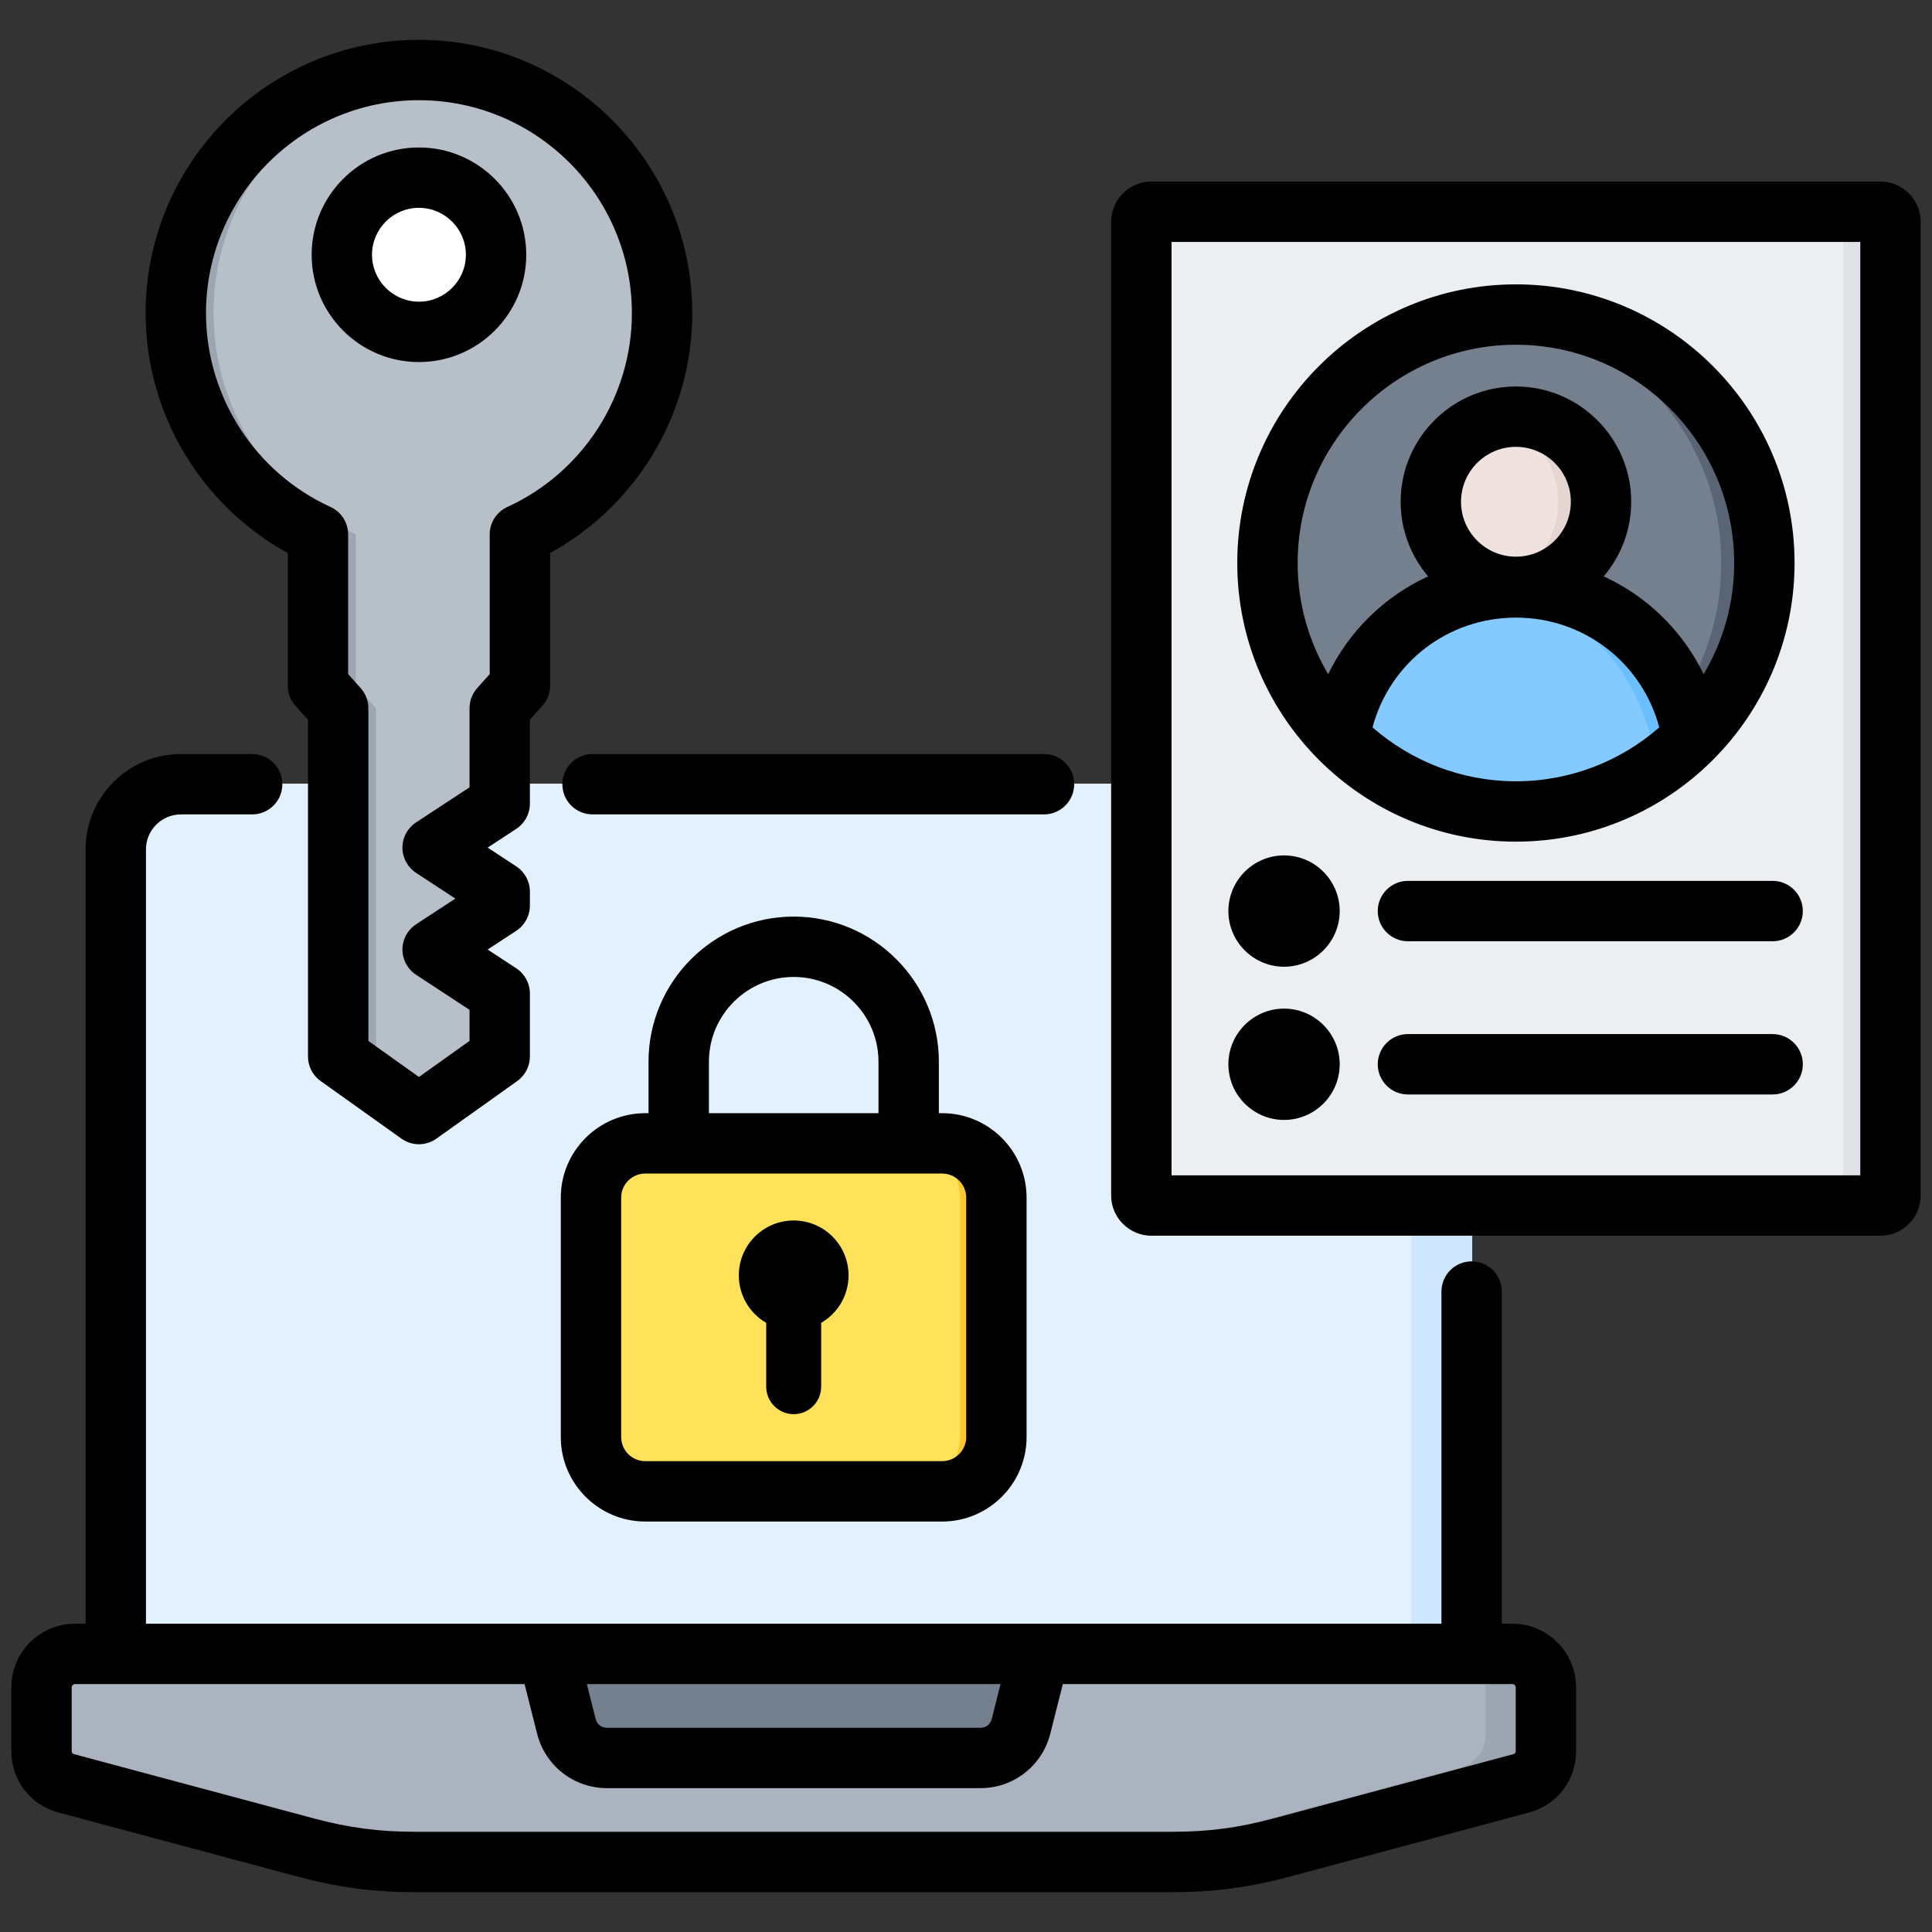 <?xml version="1.0" encoding="UTF-8"?>
<svg xmlns="http://www.w3.org/2000/svg" id="Layer_1" viewBox="0 0 512 512" data-name="Layer 1">
  <rect x="0" y="0" width="512" height="512" fill="#333333" stroke="none"/>
  <g fill-rule="evenodd">
    <path d="m30.534 438.364h359.616v-213.378c0-9.505-7.777-17.283-17.282-17.283h-325.052c-9.505 0-17.282 7.777-17.282 17.283z" fill="#cee7ff"></path>
    <path d="m30.534 438.364h343.476v-213.378c0-9.505-7.777-17.283-17.282-17.283h-308.912c-9.505 0-17.283 7.777-17.283 17.283v213.378z" fill="#e3f1ff"></path>
    <path d="m19.708 438.364c-4.883 0-8.866 3.983-8.866 8.866v16.902c0 4.069 2.641 7.511 6.572 8.564l63.755 17.083c9.823 2.632 18.504 3.775 28.675 3.775h200.998c10.17 0 18.851-1.143 28.675-3.775l63.755-17.083c3.931-1.053 6.572-4.495 6.572-8.564v-16.902c0-4.883-3.983-8.866-8.866-8.866z" fill="#9ca6b3"></path>
    <path d="m19.708 438.364c-4.883 0-8.866 3.983-8.866 8.866v12.572c0 4.069 2.641 7.511 6.572 8.564l63.755 17.083c9.823 2.632 18.504 3.775 28.675 3.775h184.857c10.17 0 18.851-1.143 28.675-3.775l63.755-17.083c3.931-1.053 6.572-4.495 6.572-8.564v-12.572c0-4.883-3.983-8.866-8.866-8.866z" fill="#aab3bf"></path>
    <path d="m145.197 438.364h130.288l-4.864 19.233c-1.26 4.983-5.601 8.362-10.74 8.362h-99.079c-5.14 0-9.48-3.379-10.74-8.362l-4.864-19.233z" fill="#75808f"></path>
  </g>
  <path d="m305.139 56.108h193.197c1.472 0 2.667 1.195 2.667 2.667v258.027c0 1.472-1.195 2.667-2.667 2.667h-193.197c-1.472 0-2.666-1.195-2.666-2.666v-258.028c0-1.472 1.195-2.667 2.667-2.667z" fill="#eceff1"></path>
  <path d="m488.509 56.108h9.827c1.467 0 2.667 1.201 2.667 2.667v258.028c0 1.465-1.2 2.666-2.667 2.666h-9.827z" fill="#dee2e6" fill-rule="evenodd"></path>
  <path d="m210.341 323.438c8.031 0 14.542 6.51 14.542 14.541 0 5.38-2.922 10.077-7.266 12.593v16.923c0 4.001-3.274 7.276-7.276 7.276s-7.276-3.274-7.276-7.276v-16.922c-4.343-2.515-7.266-7.212-7.266-12.593 0-8.031 6.511-14.541 14.541-14.541z" fill-rule="evenodd"></path>
  <path d="m84.236 141.603v40.105l5.362 6.008v92.378l21.425 15.265 21.425-15.265v-16.705l-17.788-11.663 17.788-11.664v-3.709l-17.788-11.664 17.788-11.664v-25.308l5.362-6.008v-40.105c22.251-10.173 37.713-32.624 37.713-58.689 0-35.622-28.878-64.5-64.5-64.5s-64.5 28.877-64.5 64.5c0 26.065 15.462 48.516 37.713 58.689z" fill="#9ca6b3" fill-rule="evenodd"></path>
  <path d="m116.055 291.775 16.393-11.68v-16.705l-17.788-11.664 17.788-11.664v-3.709l-17.788-11.663 17.788-11.665v-25.308l5.362-6.008v-40.105c22.251-10.173 37.713-32.624 37.713-58.688 0-33.929-26.197-61.739-59.468-64.306-33.271 2.567-59.468 30.377-59.468 64.306 0 26.065 15.462 48.516 37.713 58.689v40.105l5.362 6.008v92.378s16.393 11.68 16.393 11.68z" fill="#b7bfc9" fill-rule="evenodd"></path>
  <path d="m114.69 45.134c12.309 0 22.287 9.978 22.287 22.287s-9.978 22.287-22.287 22.287-22.286-9.978-22.286-22.287 9.978-22.287 22.286-22.287z" fill="#9ca6b3" fill-rule="evenodd"></path>
  <circle cx="111.023" cy="67.421" fill="#fff" r="20.454" transform="matrix(.23 -.973 .973 .23 19.898 159.984)"></circle>
  <path d="m171.172 303.186h78.339c7.909 0 14.33 6.421 14.33 14.33v63.175c0 7.909-6.421 14.331-14.331 14.331h-78.338c-7.909 0-14.33-6.421-14.33-14.33v-63.175c0-7.909 6.421-14.33 14.33-14.33z" fill="#fdc72e"></path>
  <path d="m171.172 303.186h68.924c7.909 0 14.331 6.421 14.331 14.331v63.174c0 7.909-6.421 14.331-14.331 14.331h-68.924c-7.909 0-14.33-6.421-14.33-14.33v-63.175c0-7.909 6.421-14.33 14.33-14.33z" fill="#ffe259"></path>
  <circle cx="401.738" cy="149.196" fill="#596575" r="66" transform="matrix(.242 -.97 .97 .242 159.583 502.768)"></circle>
  <path d="m395.947 214.94c-33.738-2.933-60.209-31.245-60.209-65.744s26.471-62.811 60.209-65.744c33.738 2.934 60.209 31.245 60.209 65.744s-26.471 62.811-60.209 65.744z" fill="#75808f" fill-rule="evenodd"></path>
  <path d="m401.737 155.735c23.612 0 43.183 17.281 46.766 39.885-11.933 12.036-28.478 19.493-46.766 19.493s-34.833-7.457-46.766-19.493c3.583-22.603 23.154-39.885 46.765-39.885z" fill="#6cbfff" fill-rule="evenodd"></path>
  <path d="m438.95 203.595c-10.587 7.265-23.403 11.518-37.213 11.518-18.288 0-34.833-7.457-46.766-19.493 2.56-16.146 13.278-29.575 27.799-35.931 1.593-.26 3.181-.462 4.751-.61 35.31-3.242 49.166 24.617 51.428 44.515z" fill="#85caff" fill-rule="evenodd"></path>
  <circle cx="401.738" cy="133.028" fill="#e6d6d1" r="22.554" transform="matrix(.759 -.651 .651 .759 10.107 293.387)"></circle>
  <path d="m396.052 154.859c-9.704-2.52-16.868-11.339-16.868-21.831s7.165-19.31 16.868-21.831c9.704 2.52 16.868 11.339 16.868 21.831s-7.165 19.31-16.868 21.831z" fill="#f0e3df" fill-rule="evenodd"></path>
  <path d="m98.588 67.512c0 6.856 5.578 12.434 12.43 12.434s12.444-5.578 12.444-12.434-5.583-12.434-12.444-12.434-12.43 5.578-12.43 12.434zm-15.997 0c0-15.679 12.748-28.432 28.427-28.432s28.441 12.753 28.441 28.432-12.762 28.437-28.441 28.437-28.427-12.758-28.427-28.437zm-28.003 15.482c0-31.122 25.312-56.439 56.43-56.439s56.439 25.317 56.439 56.439c0 22.029-12.95 42.187-32.997 51.353-2.849 1.302-4.682 4.146-4.682 7.275v37.019l-3.317 3.722c-1.311 1.465-2.03 3.365-2.03 5.327v20.964l-14.16 9.286c-2.261 1.48-3.621 3.992-3.621 6.687s1.36 5.212 3.621 6.692l10.39 6.813-10.39 6.817c-2.261 1.48-3.621 3.992-3.621 6.687s1.36 5.212 3.621 6.692l14.16 9.286v8.24l-13.413 9.556-13.398-9.556v-88.164c0-1.962-.728-3.862-2.03-5.327l-3.332-3.722v-37.019c0-3.129-1.827-5.974-4.667-7.275-20.052-9.165-33.002-29.324-33.002-51.353zm-15.998 0c0-39.94 32.487-72.437 72.427-72.437s72.442 32.496 72.442 72.437c0 26.522-14.628 50.928-37.679 63.56v35.139c0 1.962-.719 3.857-2.03 5.323l-3.322 3.727v22.231c0 2.7-1.36 5.212-3.621 6.692l-7.57 4.961 7.57 4.961c2.261 1.48 3.621 3.997 3.621 6.692v3.708c0 2.695-1.36 5.207-3.621 6.687l-7.57 4.961 7.57 4.966c2.261 1.475 3.621 3.992 3.621 6.687v16.692c0 2.579-1.249 5.01-3.36 6.509l-21.407 15.255c-1.394.988-3.014 1.49-4.643 1.49s-3.25-.501-4.638-1.49l-21.402-15.255c-2.107-1.499-3.36-3.929-3.36-6.509v-89.239l-3.327-3.727c-1.311-1.465-2.03-3.36-2.03-5.323v-35.139c-23.051-12.627-37.67-37.038-37.67-63.56zm164.468 267.578v16.933c0 3.997 3.278 7.266 7.28 7.266s7.28-3.269 7.28-7.266v-16.933c4.339-2.507 7.261-7.208 7.261-12.589 0-8.032-6.509-14.541-14.541-14.541s-14.541 6.509-14.541 14.541c0 5.381 2.922 10.081 7.261 12.589zm-32.048-39.569h78.661c3.529 0 6.388 2.859 6.388 6.388v63.445c0 3.52-2.859 6.388-6.388 6.388h-78.661c-3.529 0-6.393-2.869-6.393-6.388v-63.445c0-3.529 2.864-6.388 6.393-6.388zm16.86-15.997h44.94v-13.63c0-12.391-10.081-22.472-22.472-22.472s-22.468 10.081-22.468 22.472zm60.937-13.63c0-21.214-17.26-38.47-38.47-38.47s-38.47 17.256-38.47 38.47v13.63h-.858c-12.352 0-22.391 10.038-22.391 22.386v63.445c0 12.338 10.038 22.386 22.391 22.386h78.661c12.348 0 22.386-10.048 22.386-22.386v-63.445c0-12.348-10.038-22.386-22.386-22.386h-.863zm91.481 15.419c8.129 0 14.749-6.62 14.749-14.749s-6.62-14.753-14.749-14.753-14.753 6.629-14.753 14.753 6.634 14.749 14.753 14.749zm0-40.601c8.129 0 14.749-6.629 14.749-14.753s-6.62-14.749-14.749-14.749-14.753 6.625-14.753 14.749 6.634 14.753 14.753 14.753zm129.479-22.752h-96.65c-4.412 0-7.999 3.582-7.999 7.999s3.587 8.004 7.999 8.004h96.65c4.421 0 7.999-3.582 7.999-8.004s-3.578-7.999-7.999-7.999zm0 40.601h-96.65c-4.412 0-7.999 3.582-7.999 8.003s3.587 7.999 7.999 7.999h96.65c4.421 0 7.999-3.582 7.999-7.999s-3.578-8.003-7.999-8.003zm-125.877-124.841c0 10.757 2.956 20.828 8.095 29.468 5.593-11.523 14.98-20.645 26.484-25.93-4.542-5.332-7.28-12.232-7.28-19.768 0-16.846 13.698-30.548 30.548-30.548s30.548 13.702 30.548 30.548c0 7.536-2.748 14.435-7.29 19.768 11.504 5.284 20.891 14.406 26.484 25.93 5.14-8.635 8.1-18.712 8.1-29.468 0-31.893-25.953-57.842-57.842-57.842s-57.847 25.949-57.847 57.842zm57.847-1.678c-8.027 0-14.551-6.528-14.551-14.551s6.523-14.551 14.551-14.551 14.551 6.528 14.551 14.551-6.533 14.551-14.551 14.551zm37.988 45.239c-10.168 8.886-23.456 14.281-37.988 14.281s-27.82-5.395-38.002-14.281c4.551-17.077 19.922-29.087 38.002-29.087s33.441 12.01 37.988 29.087zm-111.837-43.561c0-40.717 33.128-73.844 73.849-73.844s73.84 33.128 73.84 73.844-33.128 73.844-73.84 73.844-73.849-33.128-73.849-73.844zm165.109-85.088v247.362h-182.529v-247.363h182.529zm16.002-5.332v258.032c0 5.882-4.783 10.66-10.67 10.66h-193.189c-5.882 0-10.675-4.778-10.675-10.66v-258.033c0-5.882 4.792-10.665 10.675-10.665h193.189c5.887 0 10.67 4.783 10.67 10.665zm-107.32 388.374c0-.453-.4-.853-.858-.853h-119.161l-3.332 13.172c-2.15 8.481-9.749 14.401-18.49 14.401h-99.003c-8.736 0-16.34-5.92-18.485-14.392l-3.332-13.182h-119.158c-.463 0-.858.4-.858.853v16.889c0 .448.207.719.636.829l63.7 17.072c9.161 2.445 17.111 3.496 26.58 3.496h200.84c9.469 0 17.42-1.051 26.58-3.496l63.701-17.072c.429-.111.641-.381.641-.829v-16.889zm-246.161-.853h109.638l-2.338 9.252c-.371 1.432-1.509 2.319-2.979 2.319h-99.003c-1.465 0-2.608-.887-2.97-2.319zm262.159.853c0-9.291-7.56-16.851-16.856-16.851h-2.825v-88.029c0-4.421-3.578-8.004-7.999-8.004s-7.999 3.582-7.999 8.004v88.029h-343.315v-205.208c0-5.115 4.156-9.272 9.267-9.272h18.871c4.421 0 7.999-3.582 7.999-7.999s-3.578-7.998-7.999-7.998h-18.871c-13.939 0-25.269 11.335-25.269 25.269v205.208h-2.82c-9.291 0-16.86 7.56-16.86 16.851v16.889c0 7.739 5.019 14.291 12.502 16.292l63.696 17.068c10.443 2.791 19.922 4.04 30.722 4.04h200.84c10.8 0 20.279-1.249 30.722-4.04l63.696-17.068c7.483-2.001 12.502-8.553 12.502-16.292v-16.889zm-260.648-247.33c-4.416 0-7.999 3.582-7.999 7.998s3.582 7.999 7.999 7.999h119.643c4.416 0 7.999-3.582 7.999-7.999s-3.582-7.998-7.999-7.998z" fill-rule="evenodd"></path>
</svg>
